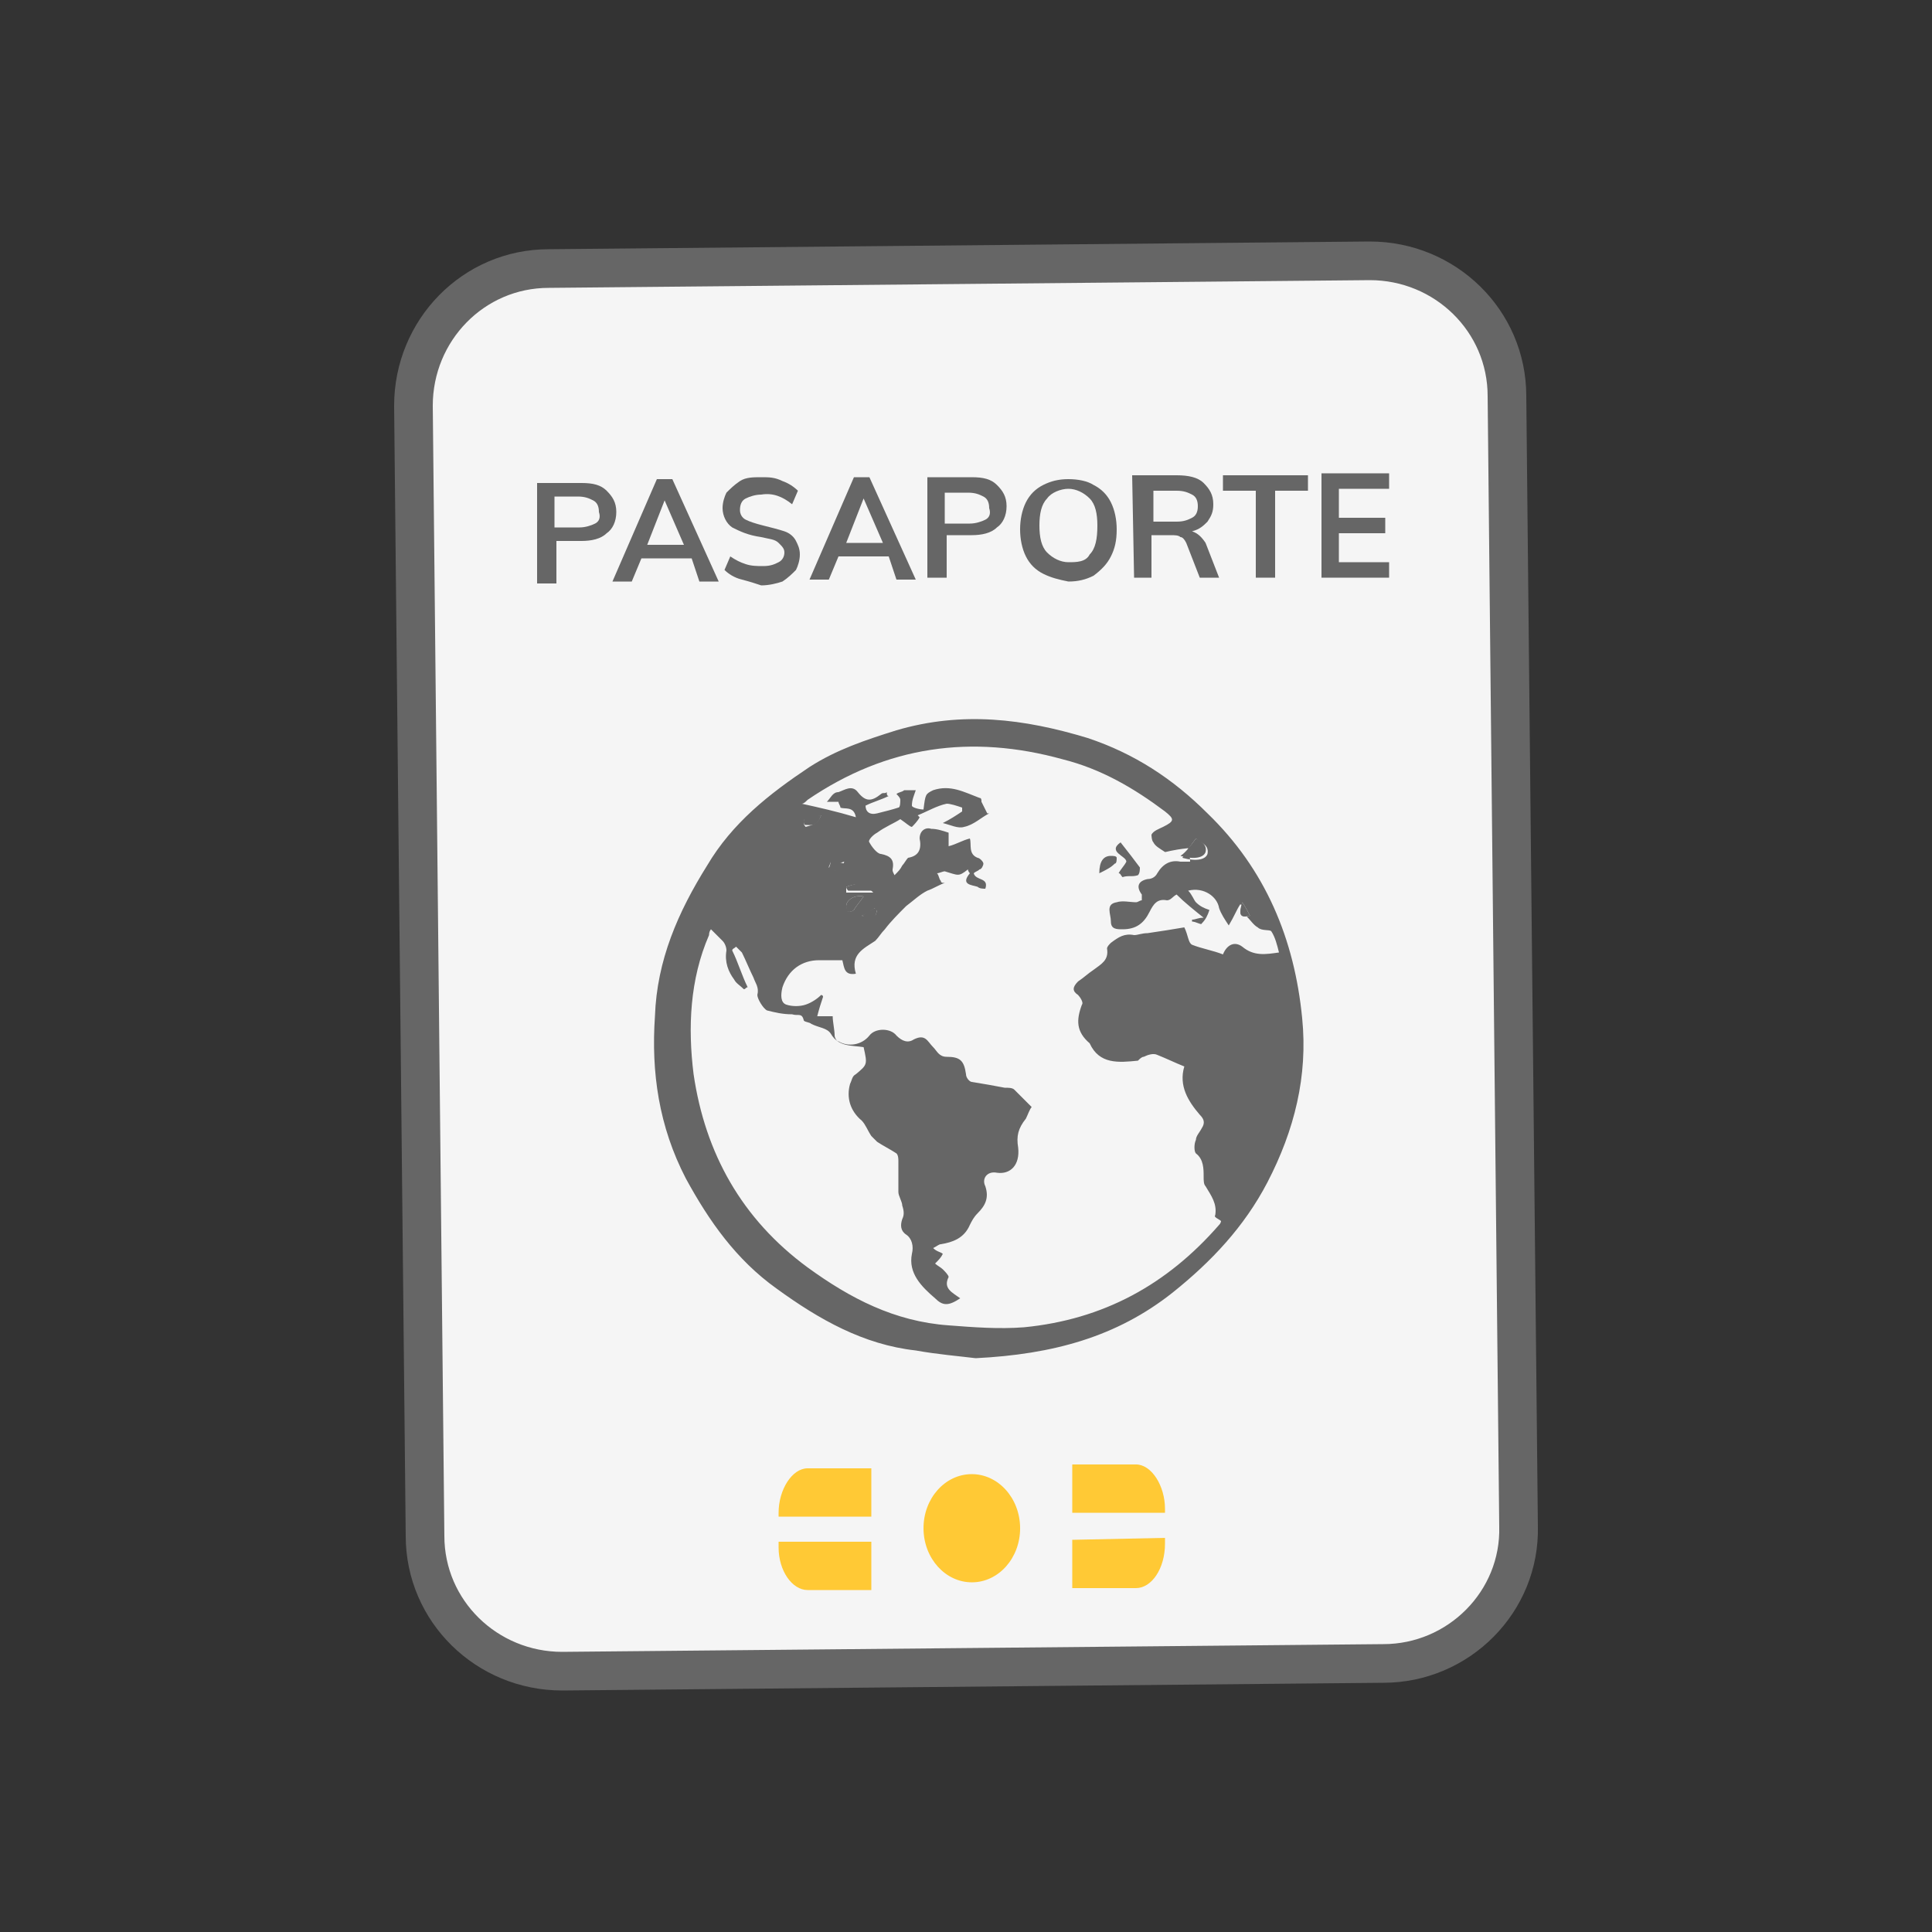 <?xml version="1.0" encoding="utf-8"?>
<!-- Generator: Adobe Illustrator 25.3.1, SVG Export Plug-In . SVG Version: 6.00 Build 0)  -->
<svg version="1.1" id="abogados-reclamaciones-embargos-accidentes-trafico"
	 xmlns="http://www.w3.org/2000/svg" xmlns:xlink="http://www.w3.org/1999/xlink" x="0px" y="0px" viewBox="0 0 100 100"
	 style="enable-background:new 0 0 100 100;" xml:space="preserve">
<rect x="0" y="0" width="100" height="100" fill="#333333" stroke="none"/>
<style type="text/css">
	.st0{fill:#F5F5F5;stroke:#666666;stroke-width:2;stroke-miterlimit:10;}
	.st1{fill:#FFC935;}
	.st2{fill:#666666;}
	.st3{fill:none;}
</style>
<path class="st0" d="M71.6,86.1l-42.5,0.4c-3.9,0-7.1-3.1-7.1-7L21.4,21c0-3.9,3.1-7.1,7-7.1l42.5-0.4c3.9,0,7.1,3.1,7.1,7L78.6,79
	C78.7,82.9,75.5,86.1,71.6,86.1z"/>
<ellipse transform="matrix(1 -5.030449e-03 5.030449e-03 1 -0.397 0.254)" class="st1" cx="50.3" cy="79.1" rx="2.5" ry="2.8"/>
<path class="st1" d="M40.3,78.5l0-0.2c0-1.2,0.7-2.3,1.5-2.3l3.3,0l0,2.5L40.3,78.5z"/>
<path class="st1" d="M45.1,79.8l0,2.5l-3.3,0c-0.8,0-1.5-1-1.5-2.2l0-0.3L45.1,79.8z"/>
<path class="st1" d="M60.3,78.3l0-0.2c0-1.2-0.7-2.3-1.5-2.3l-3.3,0l0,2.5L60.3,78.3z"/>
<path class="st1" d="M55.5,79.7l0,2.5l3.3,0c0.8,0,1.5-1,1.5-2.3l0-0.3L55.5,79.7z"/>
<g>
	<path class="st2" d="M27.8,25l2.3,0c0.6,0,1,0.1,1.3,0.4c0.3,0.3,0.5,0.6,0.5,1.1c0,0.5-0.2,0.9-0.5,1.1c-0.3,0.3-0.8,0.4-1.3,0.4
		l-1.3,0l0,2.2l-1,0L27.8,25z M30,27.3c0.3,0,0.6-0.1,0.8-0.2c0.2-0.1,0.3-0.3,0.2-0.6c0-0.3-0.1-0.5-0.3-0.6
		c-0.2-0.1-0.4-0.2-0.8-0.2l-1.2,0l0,1.6L30,27.3z"/>
	<path class="st2" d="M35.8,28.9l-2.6,0l-0.5,1.2l-1,0l2.3-5.3l0.8,0l2.4,5.3l-1,0L35.8,28.9z M35.4,28.2l-1-2.3l-0.9,2.3L35.4,28.2
		z"/>
	<path class="st2" d="M38.4,30c-0.4-0.1-0.7-0.3-0.9-0.5l0.3-0.7c0.3,0.2,0.5,0.3,0.8,0.4c0.3,0.1,0.6,0.1,0.9,0.1
		c0.4,0,0.6-0.1,0.8-0.2c0.2-0.1,0.3-0.3,0.3-0.5c0-0.2-0.1-0.3-0.3-0.5s-0.5-0.2-0.9-0.3c-0.7-0.1-1.1-0.3-1.5-0.5
		c-0.3-0.2-0.5-0.6-0.5-1c0-0.3,0.1-0.6,0.2-0.8c0.2-0.2,0.4-0.4,0.7-0.6s0.7-0.2,1.1-0.2c0.4,0,0.7,0,1.1,0.2
		c0.3,0.1,0.6,0.3,0.8,0.5l-0.3,0.7c-0.5-0.4-1-0.6-1.6-0.5c-0.3,0-0.6,0.1-0.8,0.2c-0.2,0.1-0.3,0.3-0.3,0.6c0,0.2,0.1,0.4,0.3,0.5
		c0.2,0.1,0.5,0.2,0.9,0.3c0.4,0.1,0.8,0.2,1.1,0.3c0.3,0.1,0.5,0.3,0.6,0.5c0.1,0.2,0.2,0.4,0.2,0.7c0,0.3-0.1,0.6-0.2,0.8
		c-0.2,0.2-0.4,0.4-0.7,0.6c-0.3,0.1-0.7,0.2-1.1,0.2C39.1,30.2,38.8,30.1,38.4,30z"/>
	<path class="st2" d="M46,28.8l-2.6,0l-0.5,1.2l-1,0l2.3-5.3l0.8,0l2.4,5.3l-1,0L46,28.8z M45.7,28.1l-1-2.3l-0.9,2.3L45.7,28.1z"/>
	<path class="st2" d="M48,24.7l2.3,0c0.6,0,1,0.1,1.3,0.4c0.3,0.3,0.5,0.6,0.5,1.1c0,0.5-0.2,0.9-0.5,1.1c-0.3,0.3-0.8,0.4-1.3,0.4
		l-1.3,0l0,2.2l-1,0L48,24.7z M50.2,27.1c0.3,0,0.6-0.1,0.8-0.2c0.2-0.1,0.3-0.3,0.2-0.6c0-0.3-0.1-0.5-0.3-0.6
		c-0.2-0.1-0.4-0.2-0.8-0.2l-1.2,0l0,1.6L50.2,27.1z"/>
	<path class="st2" d="M54,29.7c-0.4-0.2-0.7-0.5-0.9-0.9c-0.2-0.4-0.3-0.9-0.3-1.4c0-0.5,0.1-1,0.3-1.4c0.2-0.4,0.5-0.7,0.9-0.9
		s0.8-0.3,1.3-0.3c0.5,0,1,0.1,1.3,0.3c0.4,0.2,0.7,0.5,0.9,0.9c0.2,0.4,0.3,0.9,0.3,1.4c0,0.6-0.1,1-0.3,1.4s-0.5,0.7-0.9,1
		c-0.4,0.2-0.8,0.3-1.3,0.3C54.8,30,54.4,29.9,54,29.7z M56.4,28.7c0.3-0.3,0.4-0.8,0.4-1.5c0-0.6-0.1-1.1-0.4-1.4
		c-0.3-0.3-0.7-0.5-1.1-0.5s-0.9,0.2-1.1,0.5c-0.3,0.3-0.4,0.8-0.4,1.4c0,0.6,0.1,1.1,0.4,1.4c0.3,0.3,0.7,0.5,1.1,0.5
		S56.2,29.1,56.4,28.7z"/>
	<path class="st2" d="M63.1,29.9l-1,0l-0.7-1.8c-0.1-0.2-0.2-0.3-0.3-0.3c-0.1-0.1-0.3-0.1-0.5-0.1l-1,0l0,2.2l-0.9,0l-0.1-5.3
		l2.3,0c0.6,0,1.1,0.1,1.4,0.4c0.3,0.3,0.5,0.6,0.5,1.1c0,0.4-0.1,0.6-0.3,0.9c-0.2,0.2-0.4,0.4-0.8,0.5c0.3,0.1,0.5,0.3,0.7,0.6
		L63.1,29.9z M60.9,27c0.4,0,0.6-0.1,0.8-0.2c0.2-0.1,0.3-0.3,0.3-0.6c0-0.3-0.1-0.5-0.3-0.6c-0.2-0.1-0.4-0.2-0.8-0.2l-1.2,0l0,1.6
		L60.9,27z"/>
	<path class="st2" d="M65,25.4l-1.7,0l0-0.8l4.4,0l0,0.8l-1.7,0l0,4.5l-1,0L65,25.4z"/>
	<path class="st2" d="M68.4,24.5l3.5,0l0,0.8l-2.6,0l0,1.5l2.4,0l0,0.8l-2.4,0l0,1.5l2.6,0l0,0.8l-3.5,0L68.4,24.5z"/>
</g>
<g>
	<path class="st2" d="M50.5,70.3c-0.8-0.1-2-0.2-3.1-0.4c-2.7-0.3-5-1.6-7.2-3.2c-2.1-1.5-3.5-3.5-4.7-5.7c-1.4-2.7-1.8-5.5-1.6-8.4
		c0.1-2.9,1.2-5.4,2.7-7.8c1.3-2.2,3.2-3.7,5.3-5.1c1.4-0.9,2.9-1.4,4.5-1.9c3.4-1,6.6-0.6,9.9,0.4c2.4,0.8,4.4,2.1,6.2,3.9
		c3,2.9,4.5,6.5,4.9,10.6c0.3,3-0.4,5.8-1.8,8.5c-1.2,2.3-2.9,4.1-4.9,5.7C57.8,69.2,54.5,70.1,50.5,70.3z M60.3,44.1
		c-0.3-0.2-0.5-0.3-0.6-0.5c-0.1-0.1-0.1-0.4-0.1-0.4c0.1-0.2,0.4-0.3,0.6-0.4c0.6-0.3,0.6-0.4,0.1-0.8c-1.6-1.2-3.3-2.2-5.3-2.7
		c-4.7-1.3-9.1-0.7-13.2,2.1c-0.1,0.1-0.2,0.2-0.3,0.2c0.9,0.2,1.8,0.4,2.8,0.7c-0.1-0.6-0.6-0.4-0.8-0.5c0-0.1-0.1-0.2-0.1-0.3
		c-0.2,0-0.4,0-0.6,0c0.2-0.2,0.3-0.5,0.6-0.5c0.3-0.1,0.7-0.4,1,0c0.4,0.5,0.7,0.5,1.2,0.1c0.1-0.1,0.2,0,0.3-0.1
		c0,0.1,0,0.2,0.1,0.2c-0.4,0.2-0.8,0.3-1.2,0.5c0,0.3,0.2,0.5,0.6,0.4c0.4-0.1,0.8-0.2,1.1-0.3c0.1,0,0.1-0.3,0.1-0.4
		c0-0.1-0.1-0.2-0.2-0.3c0.1-0.1,0.3-0.1,0.4-0.2c0.2,0,0.5,0,0.6,0c-0.1,0.3-0.2,0.5-0.2,0.8c0,0.1,0.4,0.2,0.6,0.2
		c0.1-0.8,0.1-0.8,0.5-1c0.9-0.3,1.6,0.1,2.4,0.4c0.1,0,0.1,0.1,0.1,0.2c0.1,0.2,0.2,0.4,0.3,0.6c0.1,0,0.1,0,0.1,0
		c-0.4,0.2-0.8,0.6-1.3,0.7c-0.3,0.1-0.7-0.1-1.1-0.2c0.4-0.2,0.7-0.4,1-0.6c0-0.1,0-0.1,0-0.2c-0.3-0.1-0.6-0.2-0.8-0.2
		c-0.5,0.1-1,0.4-1.5,0.6c0,0,0.1,0.1,0.1,0.1c-0.1,0.2-0.3,0.4-0.4,0.5c-0.1,0-0.3-0.2-0.6-0.4c-0.3,0.2-0.8,0.4-1.2,0.7
		c-0.2,0.1-0.5,0.4-0.4,0.5c0.1,0.2,0.4,0.6,0.6,0.6c0.5,0.1,0.7,0.3,0.6,0.8c0,0.1,0,0.1,0.1,0.3c0.2-0.2,0.3-0.3,0.4-0.5
		c0.1-0.1,0.2-0.3,0.3-0.4c0.6-0.1,0.7-0.5,0.6-1c0-0.4,0.3-0.6,0.6-0.5c0.3,0,0.6,0.1,0.9,0.2c0,0.2,0,0.4,0,0.7
		c0.4-0.1,0.7-0.3,1.1-0.4c0.1,0.3-0.1,0.8,0.4,1c0.1,0,0.3,0.2,0.3,0.3c0,0.1-0.1,0.3-0.2,0.3c-0.1,0.1-0.2,0.1-0.3,0.2
		c0.1,0.4,0.8,0.2,0.6,0.8c-0.1,0-0.3,0-0.4-0.1c-0.3-0.1-0.9-0.1-0.4-0.7c0,0-0.1-0.1-0.1-0.2c-0.5,0.4-0.5,0.3-1.2,0.1
		c-0.1,0-0.3,0.1-0.4,0.1c0.1,0.1,0.1,0.3,0.2,0.4c0,0.1,0.1,0.1,0.2,0.1c-0.3,0.1-0.6,0.3-0.9,0.4c-0.4,0.2-0.7,0.5-1.1,0.8
		c-0.4,0.4-0.8,0.8-1.1,1.2c-0.2,0.2-0.3,0.4-0.5,0.6c-0.6,0.4-1.3,0.7-1,1.7c-0.6,0.1-0.6-0.3-0.7-0.7c-0.4,0-0.8,0-1.2,0
		c-0.9,0-1.6,0.5-1.9,1.4c-0.1,0.4-0.1,0.8,0.2,0.9c0.3,0.1,0.7,0.1,1,0c0.3-0.1,0.6-0.3,0.8-0.5c0,0,0.1,0,0.1,0.1
		c-0.1,0.3-0.2,0.6-0.3,1c0.3,0,0.5,0,0.8,0c0,0.3,0.1,0.7,0.1,1c0,0.1,0.1,0.3,0.2,0.3c0.5,0.3,1.2,0.2,1.6-0.3
		c0.3-0.4,1.1-0.4,1.4,0c0.3,0.3,0.6,0.4,0.9,0.2c0.6-0.3,0.7,0.1,1,0.4c0.2,0.2,0.3,0.5,0.7,0.5c0.7,0,0.9,0.2,1,0.9
		c0,0.2,0.2,0.4,0.3,0.4c0.6,0.1,1.2,0.2,1.7,0.3c0.2,0,0.4,0,0.5,0.1c0.3,0.3,0.6,0.6,0.9,0.9c-0.1,0.1-0.2,0.4-0.3,0.6
		c-0.4,0.5-0.5,0.9-0.4,1.5c0.1,0.9-0.4,1.4-1.1,1.3c-0.5-0.1-0.8,0.3-0.6,0.7c0.2,0.6,0,1-0.4,1.4c-0.2,0.2-0.3,0.4-0.4,0.6
		c-0.3,0.7-0.9,0.9-1.5,1c-0.1,0-0.2,0.1-0.4,0.2c0.2,0.2,0.4,0.2,0.5,0.3c-0.1,0.2-0.2,0.3-0.4,0.5c0.1,0.1,0.3,0.2,0.4,0.3
		c0.1,0.1,0.3,0.3,0.3,0.4c-0.3,0.6,0.2,0.8,0.6,1.1c-0.6,0.4-0.9,0.4-1.3,0c-0.7-0.6-1.4-1.3-1.2-2.3c0.1-0.4,0-0.8-0.3-1
		c-0.3-0.2-0.3-0.5-0.2-0.8c0.1-0.2,0.1-0.4,0-0.7c0-0.2-0.2-0.5-0.2-0.7c0-0.5,0-1.1,0-1.6c0-0.1,0-0.3-0.1-0.4
		c-0.3-0.2-0.7-0.4-1-0.6c-0.1-0.1-0.2-0.2-0.3-0.3c-0.2-0.3-0.3-0.6-0.5-0.8c-0.6-0.5-0.8-1.2-0.6-1.9c0.1-0.2,0.1-0.4,0.3-0.5
		c0.6-0.5,0.6-0.5,0.4-1.4c-0.6-0.1-1.3,0-1.7-0.7c-0.2-0.3-0.6-0.3-1-0.5c-0.1-0.1-0.4-0.1-0.4-0.2c-0.1-0.4-0.3-0.2-0.6-0.3
		c-0.5,0-0.9-0.1-1.3-0.2c-0.2-0.1-0.5-0.6-0.5-0.8c0.1-0.4-0.1-0.6-0.2-0.9c-0.2-0.4-0.4-0.9-0.6-1.3c-0.1-0.1-0.2-0.2-0.3-0.3
		c-0.1,0.1-0.2,0.1-0.2,0.2c0.3,0.6,0.5,1.3,0.8,1.9c-0.1,0-0.1,0.1-0.2,0.1c-0.2-0.2-0.4-0.3-0.5-0.5c-0.3-0.4-0.5-0.9-0.4-1.5
		c0-0.2-0.1-0.4-0.2-0.5c-0.2-0.2-0.4-0.4-0.6-0.6c0,0-0.1,0.1-0.1,0.3c-1,2.3-1.1,4.8-0.8,7.2c0.6,4.1,2.5,7.5,5.9,10
		c2.2,1.6,4.5,2.8,7.3,3c1.3,0.1,2.6,0.2,3.9,0.1c4.1-0.4,7.4-2.2,10.1-5.3c0.1-0.1,0.1-0.2,0.1-0.2c-0.1-0.1-0.4-0.2-0.3-0.3
		c0.1-0.6-0.2-1-0.5-1.5c-0.1-0.1-0.1-0.3-0.1-0.5c0-0.4,0-0.9-0.4-1.2c-0.1-0.1-0.1-0.5,0-0.7c0-0.2,0.2-0.4,0.3-0.6
		c0.2-0.3,0.1-0.5-0.1-0.7c-0.6-0.7-1.1-1.5-0.8-2.5c0,0,0-0.1,0,0c-0.5-0.2-0.9-0.4-1.4-0.6c-0.2-0.1-0.5,0-0.7,0.1
		c-0.1,0-0.2,0.1-0.3,0.2c-1,0.1-2,0.2-2.5-0.9c0,0,0,0,0,0c-0.7-0.6-0.7-1.2-0.4-2c0.1-0.1-0.1-0.4-0.2-0.5c-0.3-0.2-0.3-0.4,0-0.7
		c0.3-0.2,0.5-0.4,0.8-0.6c0.4-0.3,0.8-0.5,0.7-1.1c0-0.1,0.1-0.2,0.2-0.3c0.4-0.3,0.7-0.5,1.2-0.4c0.2,0,0.4-0.1,0.7-0.1
		c0.7-0.1,1.3-0.2,1.9-0.3c0.2,0.4,0.2,0.8,0.4,0.9c0.5,0.2,1.1,0.3,1.6,0.5c0.2-0.5,0.6-0.7,1-0.4c0.6,0.5,1.2,0.4,1.9,0.3
		c-0.1-0.4-0.2-0.8-0.4-1.1c-0.1-0.1-0.5,0-0.7-0.2c-0.2-0.1-0.4-0.4-0.6-0.6c-0.1-0.1-0.1-0.3-0.1-0.5c-0.1,0-0.1,0-0.2-0.1
		c-0.2,0.3-0.3,0.6-0.6,1.1c-0.2-0.3-0.4-0.6-0.5-0.9c-0.1-0.6-0.8-1.1-1.6-0.9c0.2,0.2,0.3,0.5,0.4,0.6c0.2,0.2,0.4,0.3,0.7,0.4
		c-0.1,0.3-0.2,0.5-0.4,0.7c0,0.1-0.3-0.1-0.5-0.1c0,0,0-0.1,0-0.1c0.2,0,0.3-0.1,0.6-0.1c-0.5-0.4-1-0.8-1.4-1.2
		c-0.2,0.1-0.3,0.3-0.5,0.3c-0.5-0.1-0.7,0.2-0.9,0.6c-0.3,0.6-0.7,0.9-1.4,0.9c-0.3,0-0.6,0-0.6-0.4c0-0.4-0.3-0.9,0.3-1
		c0.3-0.1,0.7,0,1,0c0.1,0,0.2-0.1,0.3-0.1c0-0.1,0-0.2,0-0.3c-0.3-0.4-0.2-0.7,0.3-0.8c0.2,0,0.4-0.1,0.5-0.3
		c0.3-0.5,0.7-0.7,1.2-0.6c0.1,0,0.3,0,0.5,0c0-0.3-0.1-0.5-0.1-0.7C60.6,44,60.4,44.1,60.3,44.1z M61.9,43.4
		c-0.3,0.4-0.5,0.7-0.7,1c0.7,0.2,1.2,0.1,1.3-0.2C62.6,43.7,62.1,43.6,61.9,43.4z M43.8,45.9c0,0.1,0,0.2,0,0.3c0.4,0,0.8,0,1.4,0
		c-0.2-0.2-0.4-0.4-0.5-0.4C44.5,45.7,44.1,45.8,43.8,45.9z M44.7,46.4c-0.5-0.1-0.9,0.2-0.9,0.5c0,0.1,0.1,0.2,0.1,0.3
		c0,0,0.2,0,0.3-0.1C44.3,46.9,44.5,46.7,44.7,46.4z M43,44.6c0,0.1-0.1,0.2-0.1,0.3c0.2,0.1,0.4,0.2,0.6,0.2
		c0.1-0.2,0.1-0.3,0.2-0.5C43.4,44.7,43.2,44.7,43,44.6z M42.5,42.2c-0.3,0.1-0.6,0.1-0.8,0.2c-0.1,0-0.1,0.1-0.1,0.2
		c0,0.1,0.1,0.2,0.1,0.2C42,42.7,42.3,42.7,42.5,42.2z M45.4,47.1c0,0-0.1-0.1-0.1-0.1c-0.2,0.1-0.4,0.3-0.7,0.4
		C45.3,47.5,45.3,47.5,45.4,47.1z M64.7,47.4c-0.1-0.2-0.2-0.4-0.4-0.7C64.1,47.4,64.2,47.5,64.7,47.4z"/>
	<path class="st2" d="M61.9,43.4c0.2,0.1,0.6,0.3,0.5,0.7c-0.1,0.3-0.6,0.4-1.3,0.2C61.4,44.1,61.6,43.8,61.9,43.4z"/>
	<path class="st2" d="M43.8,45.9c0.3-0.1,0.6-0.2,1-0.2c0.1,0,0.3,0.2,0.5,0.4c-0.6,0-1,0-1.4,0C43.9,46.1,43.8,46,43.8,45.9z"/>
	<path class="st2" d="M44.7,46.4c-0.2,0.3-0.4,0.5-0.5,0.7c-0.1,0.1-0.2,0.1-0.3,0.1c-0.1-0.1-0.1-0.2-0.1-0.3
		C43.8,46.6,44.2,46.3,44.7,46.4z"/>
	<path class="st2" d="M43,44.6c0.2,0,0.4,0,0.7,0.1c-0.1,0.2-0.1,0.3-0.2,0.5c-0.2-0.1-0.4-0.2-0.6-0.2C42.9,44.9,43,44.7,43,44.6z"
		/>
	<path class="st2" d="M42.5,42.2c-0.2,0.6-0.5,0.5-0.8,0.5c-0.1,0-0.1-0.1-0.1-0.2c0-0.1,0.1-0.2,0.1-0.2
		C41.9,42.3,42.1,42.2,42.5,42.2z"/>
	<path class="st2" d="M45.4,47.1c-0.1,0.5-0.2,0.5-0.8,0.3c0.2-0.1,0.4-0.3,0.7-0.4C45.4,47,45.4,47,45.4,47.1z"/>
	<path class="st2" d="M64.7,47.4c-0.5,0.1-0.6,0-0.4-0.7C64.5,47,64.6,47.2,64.7,47.4z"/>
	<path class="st2" d="M57.9,45.2c0.1-0.2,0.3-0.4,0.4-0.6c0-0.3-1-0.5-0.3-1c0.4,0.5,0.7,0.9,1,1.3c0,0.1,0,0.3-0.1,0.4
		c-0.3,0.1-0.5,0-0.8,0.1C58,45.3,58,45.2,57.9,45.2z"/>
	<path class="st2" d="M56.9,45.2c0-0.6,0.2-0.9,0.6-0.9c0.1,0,0.3,0,0.3,0.1c0,0.1,0,0.3-0.1,0.3C57.5,44.9,57.3,45,56.9,45.2z"/>
</g>
<g>
	<rect class="st3" width="100" height="100"/>
</g>
</svg>
